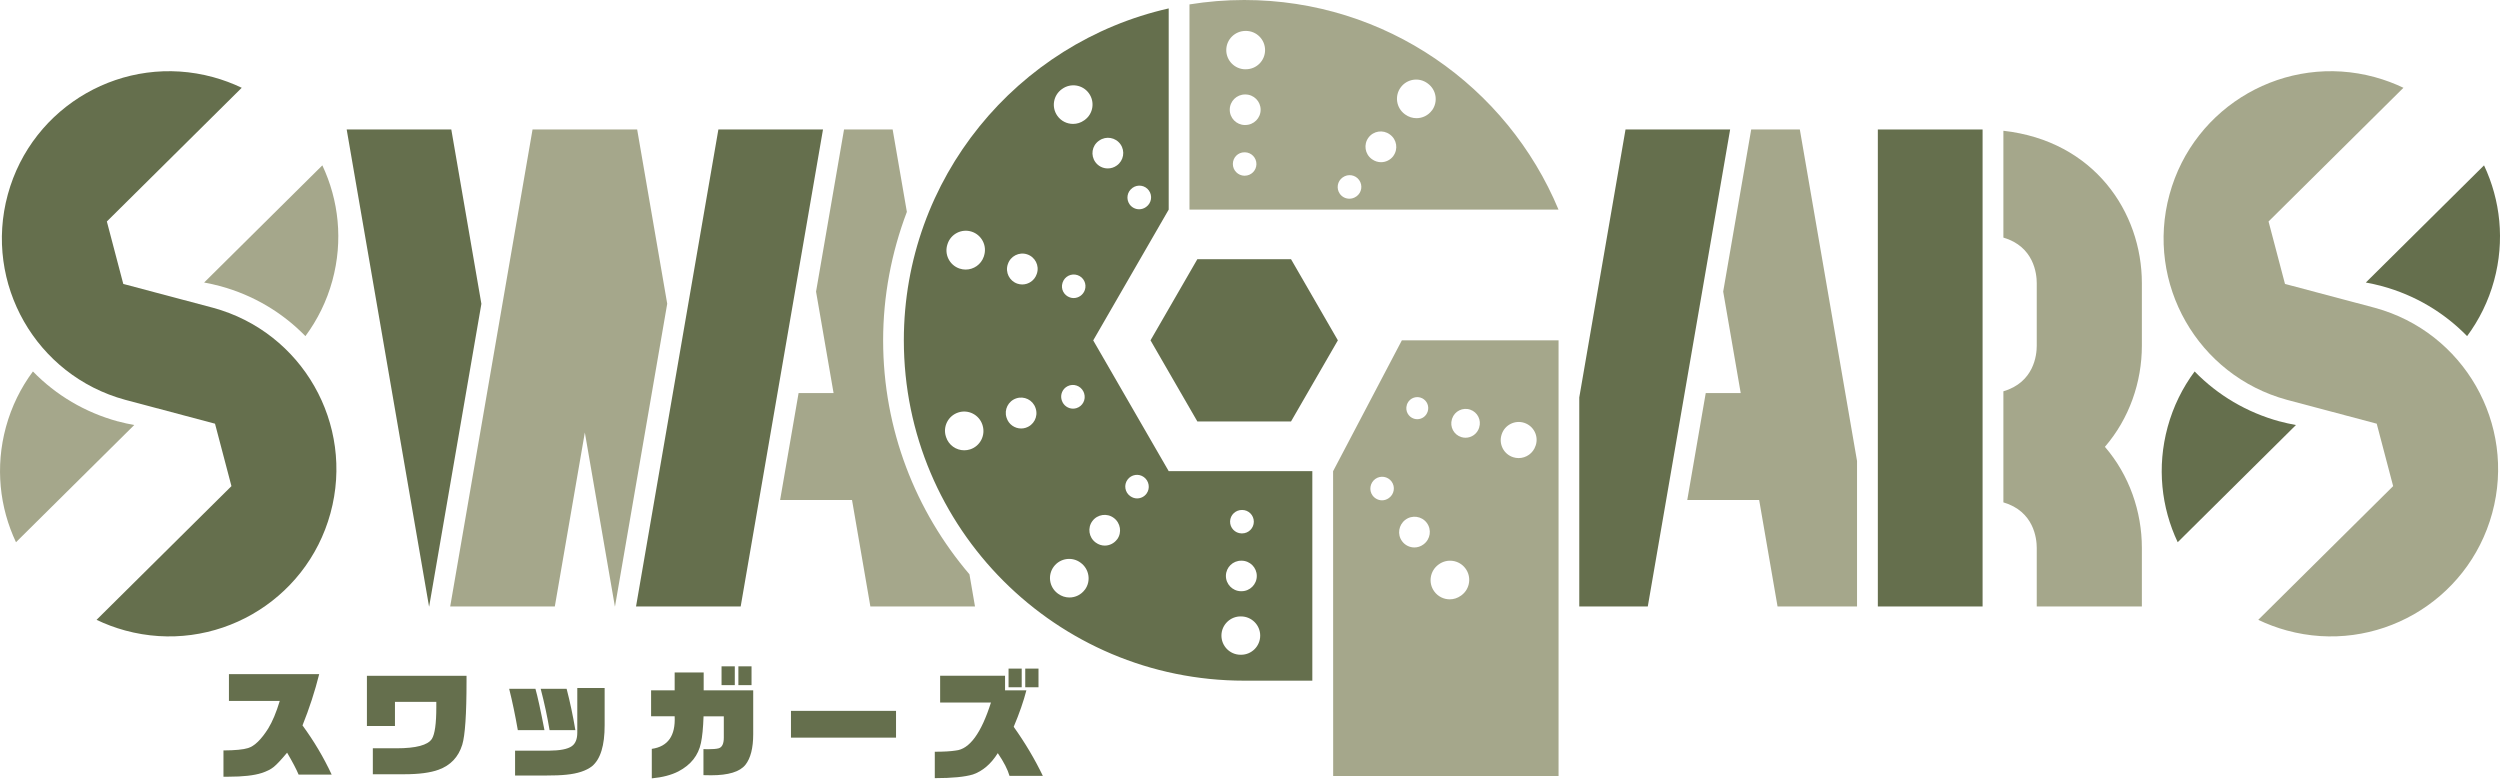 <svg width="202" height="63" viewBox="0 0 202 63" fill="none" xmlns="http://www.w3.org/2000/svg">
<g clip-path="url(#clip0_2743_58)">
<path d="M18.056 62.758V60.635C19 60.63 19.664 60.565 20.047 60.443C20.565 60.284 21.102 59.761 21.666 58.873C22.011 58.312 22.324 57.565 22.605 56.634H18.498V54.47H25.791C25.446 55.849 24.998 57.23 24.442 58.614C25.368 59.877 26.153 61.202 26.798 62.586H24.127C23.949 62.159 23.638 61.569 23.198 60.816C22.726 61.382 22.367 61.765 22.122 61.965C21.876 62.165 21.547 62.329 21.132 62.462C20.525 62.658 19.634 62.758 18.461 62.758H18.059H18.056Z" fill="#656F4D"/>
<path d="M29.647 58.663V54.605H37.696V55.044C37.696 57.71 37.579 59.421 37.35 60.173C37.042 61.169 36.406 61.841 35.437 62.194C34.773 62.437 33.851 62.559 32.672 62.559H30.125V60.462H32.038C33.619 60.462 34.574 60.206 34.9 59.696C35.135 59.318 35.254 58.468 35.254 57.141V56.709H31.913V58.663H29.644H29.647Z" fill="#656F4D"/>
<path d="M43.993 58.997H41.84C41.635 57.818 41.403 56.703 41.141 55.657H43.264C43.437 56.264 43.68 57.375 43.993 58.997ZM41.618 62.664V60.654H44.357C45.255 60.648 45.873 60.527 46.205 60.289C46.499 60.079 46.645 59.715 46.645 59.199V55.592H48.855V58.587C48.86 60.233 48.52 61.344 47.83 61.916C47.357 62.28 46.669 62.507 45.763 62.596C45.347 62.642 44.759 62.664 43.993 62.664H41.618ZM43.688 55.657H45.784C46.059 56.717 46.294 57.828 46.491 58.997H44.406C44.227 57.918 43.987 56.806 43.688 55.657Z" fill="#656F4D"/>
<path d="M52.608 55.781H54.513V54.335H56.857V55.781H60.859V59.321C60.859 60.443 60.648 61.269 60.227 61.8C59.774 62.362 58.851 62.642 57.462 62.642C57.34 62.642 57.133 62.64 56.839 62.632V60.527C56.992 60.532 57.103 60.538 57.173 60.538C57.589 60.538 57.888 60.514 58.072 60.462C58.347 60.379 58.484 60.093 58.484 59.602V57.877H56.847C56.814 58.822 56.744 59.539 56.636 60.031C56.426 61.04 55.819 61.803 54.818 62.327C54.248 62.621 53.531 62.81 52.665 62.891V60.508C53.973 60.322 54.588 59.445 54.513 57.875H52.608V55.778V55.781ZM58.301 53.838H59.372V55.36H58.301V53.838ZM59.661 55.36V53.838H60.724V55.36H59.661Z" fill="#656F4D"/>
<path d="M63.91 59.601V57.438H72.399V59.601H63.91Z" fill="#656F4D"/>
<path d="M81.569 62.691C81.424 62.181 81.108 61.568 80.622 60.853C80.075 61.727 79.403 62.302 78.612 62.577C77.954 62.774 76.929 62.874 75.531 62.874V60.74C76.27 60.74 76.837 60.707 77.225 60.643C78.337 60.535 79.284 59.242 80.069 56.766H75.963V54.602H81.208V55.778H82.932C82.708 56.652 82.368 57.634 81.907 58.727C82.827 60.017 83.609 61.336 84.262 62.691H81.572H81.569ZM81.491 55.532V54.022H82.554V55.532H81.491ZM82.84 55.532V54.022H83.911V55.532H82.84Z" fill="#656F4D"/>
<path d="M82.427 33.414L82.511 33.387L82.43 33.411L82.427 33.414Z" fill="#656F4D"/>
<path d="M86.577 32.108L86.575 32.111L86.693 32.073L86.577 32.108Z" fill="#656F4D"/>
<path d="M88.334 27.499L94.431 16.936V0.68C82.179 3.453 73.03 14.408 73.03 27.499C73.03 42.687 85.341 54.998 100.529 54.998H106.036V38.065H94.429L88.331 27.502L88.334 27.499ZM78.38 36.311C78.224 36.36 78.067 36.384 77.911 36.384C77.255 36.384 76.651 35.968 76.44 35.31C76.44 35.307 76.432 35.286 76.432 35.283C76.165 34.471 76.61 33.597 77.423 33.33C78.235 33.062 79.112 33.508 79.379 34.322C79.379 34.331 79.389 34.358 79.392 34.366C79.646 35.181 79.192 36.055 78.38 36.311ZM79.511 20.675L79.492 20.729C79.273 21.374 78.672 21.782 78.024 21.782C77.86 21.782 77.69 21.755 77.525 21.698C76.716 21.423 76.281 20.543 76.556 19.731L76.562 19.712C76.829 18.897 77.703 18.455 78.515 18.719C79.327 18.986 79.773 19.861 79.508 20.673L79.511 20.675ZM91.493 15.188L91.509 15.177C91.936 14.872 92.527 14.969 92.832 15.395C93.136 15.819 93.039 16.412 92.613 16.717C92.613 16.717 92.594 16.731 92.591 16.733C92.424 16.852 92.233 16.909 92.044 16.909C91.747 16.909 91.456 16.771 91.272 16.512C90.97 16.086 91.07 15.495 91.493 15.193V15.188ZM88.782 11.383L88.814 11.359C89.37 10.965 90.141 11.1 90.533 11.656C90.927 12.211 90.792 12.983 90.236 13.374C90.017 13.534 89.761 13.609 89.507 13.609C89.124 13.609 88.747 13.434 88.506 13.099C88.107 12.546 88.226 11.78 88.779 11.383H88.782ZM85.803 7.201L85.816 7.19C86.51 6.688 87.478 6.839 87.98 7.533C88.482 8.224 88.334 9.192 87.643 9.694L87.597 9.726C87.325 9.921 87.012 10.012 86.701 10.012C86.216 10.012 85.738 9.786 85.436 9.36C84.939 8.661 85.104 7.695 85.803 7.198V7.201ZM85.781 32.323V32.318C85.652 31.886 85.849 31.411 86.264 31.203C86.731 30.969 87.3 31.16 87.535 31.627C87.557 31.668 87.573 31.713 87.589 31.757L87.6 31.789C87.756 32.288 87.481 32.82 86.982 32.976C86.888 33.006 86.79 33.019 86.699 33.019C86.297 33.019 85.924 32.76 85.795 32.356C85.795 32.356 85.787 32.334 85.784 32.323H85.781ZM86.75 24.083C86.653 24.083 86.553 24.067 86.456 24.035C85.962 23.87 85.69 23.347 85.852 22.853C85.852 22.85 85.86 22.826 85.862 22.823C86.03 22.327 86.567 22.062 87.063 22.23C87.559 22.397 87.824 22.934 87.656 23.43C87.522 23.827 87.149 24.083 86.75 24.083ZM82.87 34.568C82.749 34.606 82.627 34.622 82.508 34.622C81.985 34.622 81.499 34.287 81.335 33.764L81.327 33.74C81.119 33.1 81.464 32.41 82.104 32.191C82.749 31.97 83.45 32.315 83.669 32.96C83.669 32.965 83.674 32.976 83.677 32.987L83.69 33.025C83.89 33.678 83.523 34.366 82.87 34.565V34.568ZM83.779 22.105L83.766 22.146C83.593 22.661 83.113 22.985 82.598 22.985C82.468 22.985 82.333 22.963 82.204 22.92C81.559 22.702 81.211 22.003 81.429 21.355L81.435 21.342C81.645 20.694 82.341 20.338 82.989 20.549C83.636 20.759 83.993 21.455 83.782 22.103L83.779 22.105ZM87.662 47.638C87.357 48.056 86.888 48.277 86.41 48.277C86.094 48.277 85.779 48.18 85.503 47.98L85.455 47.945C84.772 47.43 84.635 46.459 85.15 45.776C85.665 45.093 86.637 44.956 87.319 45.471C88.01 45.976 88.169 46.95 87.665 47.64L87.662 47.638ZM90.263 43.577C90.02 43.906 89.645 44.084 89.267 44.084C89.016 44.084 88.766 44.006 88.547 43.847L88.517 43.825C87.972 43.418 87.859 42.644 88.266 42.099C88.674 41.553 89.448 41.44 89.993 41.848C90.541 42.252 90.668 43.029 90.266 43.58L90.263 43.577ZM92.643 39.881C92.457 40.137 92.168 40.272 91.876 40.272C91.688 40.272 91.496 40.212 91.329 40.091L91.31 40.078C90.889 39.77 90.794 39.176 91.105 38.755C91.412 38.335 92.006 38.24 92.427 38.55C92.848 38.858 92.95 39.457 92.643 39.881ZM100.365 41.205C100.888 41.205 101.309 41.629 101.309 42.153C101.309 42.676 100.883 43.099 100.359 43.099C100.348 43.099 100.316 43.099 100.308 43.099C99.785 43.083 99.374 42.646 99.391 42.123C99.407 41.599 99.847 41.195 100.367 41.205H100.365ZM100.286 45.304C100.286 45.304 100.305 45.304 100.316 45.304C100.999 45.304 101.549 45.857 101.549 46.537C101.549 47.217 100.996 47.77 100.316 47.77H100.257C99.577 47.754 99.037 47.187 99.053 46.507C99.07 45.835 99.617 45.304 100.286 45.304ZM100.27 49.807C101.126 49.807 101.824 50.5 101.824 51.356C101.824 52.211 101.134 52.904 100.278 52.904H100.211C99.356 52.888 98.676 52.181 98.692 51.326C98.708 50.471 99.423 49.788 100.27 49.807Z" fill="#656F4D"/>
<path d="M100.532 0C99.026 0 97.55 0.124 96.11 0.356V16.936H125.927C121.785 6.991 111.975 0 100.532 0ZM100.572 14.2C100.572 14.2 100.562 14.2 100.556 14.2C100.035 14.192 99.609 13.766 99.615 13.245C99.617 12.724 100.03 12.306 100.551 12.306C100.556 12.306 100.583 12.306 100.588 12.306C101.112 12.314 101.527 12.746 101.519 13.267C101.511 13.785 101.09 14.197 100.572 14.197V14.2ZM100.626 10.102H100.583C99.9 10.094 99.356 9.535 99.364 8.853C99.372 8.175 99.922 7.633 100.597 7.633C100.602 7.633 100.607 7.633 100.61 7.633H100.626C101.309 7.633 101.859 8.186 101.859 8.866C101.859 9.546 101.306 10.099 100.626 10.099V10.102ZM100.669 5.599H100.618C99.763 5.59 99.075 4.889 99.083 4.034C99.091 3.178 99.793 2.496 100.648 2.498H100.669C101.525 2.498 102.218 3.192 102.218 4.047C102.218 4.902 101.525 5.596 100.669 5.596V5.599ZM109.6 15.865C109.6 15.865 109.581 15.878 109.579 15.881C109.411 16 109.22 16.056 109.031 16.056C108.734 16.056 108.443 15.919 108.259 15.66C107.957 15.234 108.057 14.643 108.48 14.341L108.497 14.33C108.923 14.025 109.514 14.122 109.819 14.548C110.124 14.975 110.027 15.565 109.6 15.87V15.865ZM112.587 12.6C112.344 12.929 111.969 13.105 111.589 13.105C111.335 13.105 111.081 13.027 110.86 12.867L110.833 12.848C110.286 12.444 110.167 11.672 110.569 11.124C110.974 10.574 111.745 10.458 112.293 10.86L112.315 10.876C112.865 11.278 112.984 12.05 112.582 12.6H112.587ZM115.706 8.912C115.404 9.327 114.932 9.549 114.454 9.549C114.138 9.549 113.817 9.452 113.542 9.252L113.502 9.222C112.814 8.712 112.671 7.741 113.181 7.056C113.691 6.368 114.662 6.225 115.347 6.734L115.369 6.751C116.06 7.255 116.211 8.224 115.709 8.915L115.706 8.912Z" fill="#A5A78B"/>
<path d="M96.746 20.943L92.961 27.499L96.746 34.053H104.315L108.1 27.499L104.315 20.943H96.746Z" fill="#656F4D"/>
<path d="M17.222 24.871C17.074 24.831 9.961 22.942 9.961 22.942L8.634 17.896L19.532 7.093C18.803 6.743 18.031 6.454 17.222 6.233C10.021 4.268 2.593 8.515 0.631 15.714C-1.333 22.912 2.914 30.343 10.112 32.304C10.261 32.345 17.373 34.234 17.373 34.234L18.701 39.279L7.803 50.082C8.531 50.433 9.303 50.722 10.112 50.943C17.311 52.907 24.742 48.66 26.703 41.462C28.667 34.263 24.421 26.833 17.222 24.871Z" fill="#656F4D"/>
<path d="M36.465 10.463H28.012L34.666 49.003H34.676L38.896 24.55L36.465 10.463Z" fill="#656F4D"/>
<path d="M51.483 10.463H43.029L36.376 49.003H43.119H44.829L47.255 34.946L49.683 49.003H49.691L53.911 24.542L51.483 10.463Z" fill="#A5A78B"/>
<path d="M173.063 22.867C173.06 17.157 169.223 11.389 161.874 10.566V19.197C164.342 19.923 164.569 22.114 164.569 22.875V27.939C164.569 28.7 164.342 30.891 161.874 31.617V40.591C164.34 41.316 164.569 43.507 164.569 44.268V49.001H173.063V44.268C173.063 41.338 172.051 38.392 170.076 36.104C172.051 33.816 173.063 30.869 173.063 27.939V22.867Z" fill="#A5A78B"/>
<path d="M151.729 33.656V49.003H160.193V19.532V10.463H151.729V33.656Z" fill="#656F4D"/>
<path d="M138.384 18.639L139.795 10.463H131.342L127.605 32.113V49.003H133.141L138.384 18.639Z" fill="#656F4D"/>
<path d="M145.426 10.463H141.497L139.234 23.56L140.65 31.762H137.823L136.331 40.399H142.14L143.626 49.003H150.048V37.245L145.426 10.463Z" fill="#A5A78B"/>
<path d="M16.491 22.831L26.045 13.361C27.367 16.167 27.737 19.442 26.857 22.669C26.401 24.34 25.648 25.848 24.677 27.159C22.81 25.241 20.46 23.846 17.81 23.123C17.376 23.004 16.936 22.91 16.494 22.828L16.491 22.831Z" fill="#A5A78B"/>
<path d="M9.527 34.05C6.877 33.327 4.527 31.932 2.66 30.014C1.686 31.325 0.936 32.833 0.48 34.503C-0.399 37.733 -0.032 41.006 1.292 43.812L10.846 34.342C10.404 34.261 9.964 34.166 9.53 34.047L9.527 34.05Z" fill="#A5A78B"/>
<path d="M191.888 24.871C191.739 24.831 184.627 22.942 184.627 22.942L183.299 17.896L194.197 7.093C193.469 6.743 192.697 6.454 191.888 6.233C184.689 4.268 177.258 8.515 175.297 15.714C173.333 22.912 177.579 30.343 184.778 32.304C184.926 32.345 192.039 34.234 192.039 34.234L193.366 39.279L182.468 50.082C183.197 50.433 183.969 50.722 184.778 50.943C191.977 52.907 199.407 48.66 201.369 41.462C203.333 34.263 199.086 26.833 191.888 24.871Z" fill="#A5A78B"/>
<path d="M191.156 22.831L200.71 13.361C202.032 16.167 202.402 19.442 201.522 22.669C201.066 24.34 200.314 25.848 199.342 27.159C197.475 25.241 195.125 23.846 192.476 23.123C192.041 23.004 191.601 22.91 191.159 22.828L191.156 22.831Z" fill="#656F4D"/>
<path d="M184.192 34.05C181.543 33.327 179.193 31.932 177.326 30.014C176.352 31.325 175.602 32.833 175.146 34.503C174.266 37.733 174.633 41.006 175.958 43.812L185.512 34.342C185.069 34.261 184.629 34.166 184.195 34.047L184.192 34.05Z" fill="#656F4D"/>
<path d="M78.332 46.405C73.985 41.308 71.357 34.706 71.357 27.499C71.357 23.935 72.024 20.417 73.275 17.12L72.126 10.463H68.198L65.937 23.563L67.353 31.762H64.525L63.033 40.399H68.843L70.326 49.003H78.78L78.332 46.405Z" fill="#A5A78B"/>
<path d="M66.498 10.463H58.045L51.391 49.003H51.394H59.847L66.498 10.463Z" fill="#656F4D"/>
<path d="M118.415 34.218L118.491 34.242L118.488 34.239L118.415 34.218Z" fill="#A5A78B"/>
<path d="M113.27 27.499L107.72 38.062H107.714L107.72 62.699H125.932V27.499H113.27ZM113.669 32.725L113.677 32.696C113.691 32.655 113.707 32.612 113.728 32.574C113.947 32.137 114.476 31.962 114.913 32.18C115.301 32.374 115.485 32.817 115.366 33.219V33.224C115.366 33.224 115.358 33.246 115.355 33.254C115.237 33.632 114.889 33.872 114.514 33.872C114.425 33.872 114.336 33.858 114.249 33.831C113.785 33.686 113.526 33.189 113.672 32.725H113.669ZM112.236 40.231L112.218 40.245C112.05 40.366 111.859 40.426 111.67 40.426C111.378 40.426 111.092 40.288 110.904 40.035C110.596 39.614 110.696 39.015 111.119 38.704C111.54 38.397 112.134 38.489 112.441 38.909C112.749 39.33 112.657 39.924 112.236 40.231ZM115.032 43.976L115.002 43.998C114.783 44.16 114.53 44.235 114.282 44.235C113.904 44.235 113.529 44.06 113.286 43.728C112.881 43.181 113.008 42.401 113.558 41.996C114.104 41.589 114.878 41.702 115.285 42.247C115.693 42.792 115.579 43.566 115.034 43.974L115.032 43.976ZM118.094 48.094L118.045 48.129C117.77 48.328 117.455 48.426 117.139 48.426C116.661 48.426 116.189 48.204 115.887 47.786C115.382 47.096 115.539 46.121 116.232 45.617C116.915 45.102 117.889 45.239 118.402 45.922C118.917 46.604 118.779 47.578 118.097 48.091L118.094 48.094ZM119.519 34.547L119.511 34.568C119.354 35.056 118.903 35.369 118.415 35.369C118.304 35.369 118.191 35.353 118.078 35.318C117.471 35.132 117.128 34.49 117.314 33.88L117.325 33.842C117.325 33.842 117.33 33.823 117.333 33.818C117.538 33.216 118.191 32.895 118.793 33.1C119.389 33.303 119.71 33.947 119.516 34.544L119.519 34.547ZM124.084 35.987C124.084 35.987 124.078 36.009 124.076 36.012C123.881 36.624 123.315 37.013 122.705 37.013C122.559 37.013 122.414 36.991 122.268 36.945C121.507 36.705 121.086 35.89 121.324 35.132C121.324 35.124 121.334 35.1 121.337 35.092C121.585 34.333 122.403 33.918 123.161 34.166C123.919 34.414 124.335 35.229 124.087 35.987H124.084Z" fill="#A5A78B"/>
</g>
<defs>
<clipPath id="clip0_2743_58">
<rect width="202" height="62.893" fill="white"/>
</clipPath>
</defs>
</svg>
